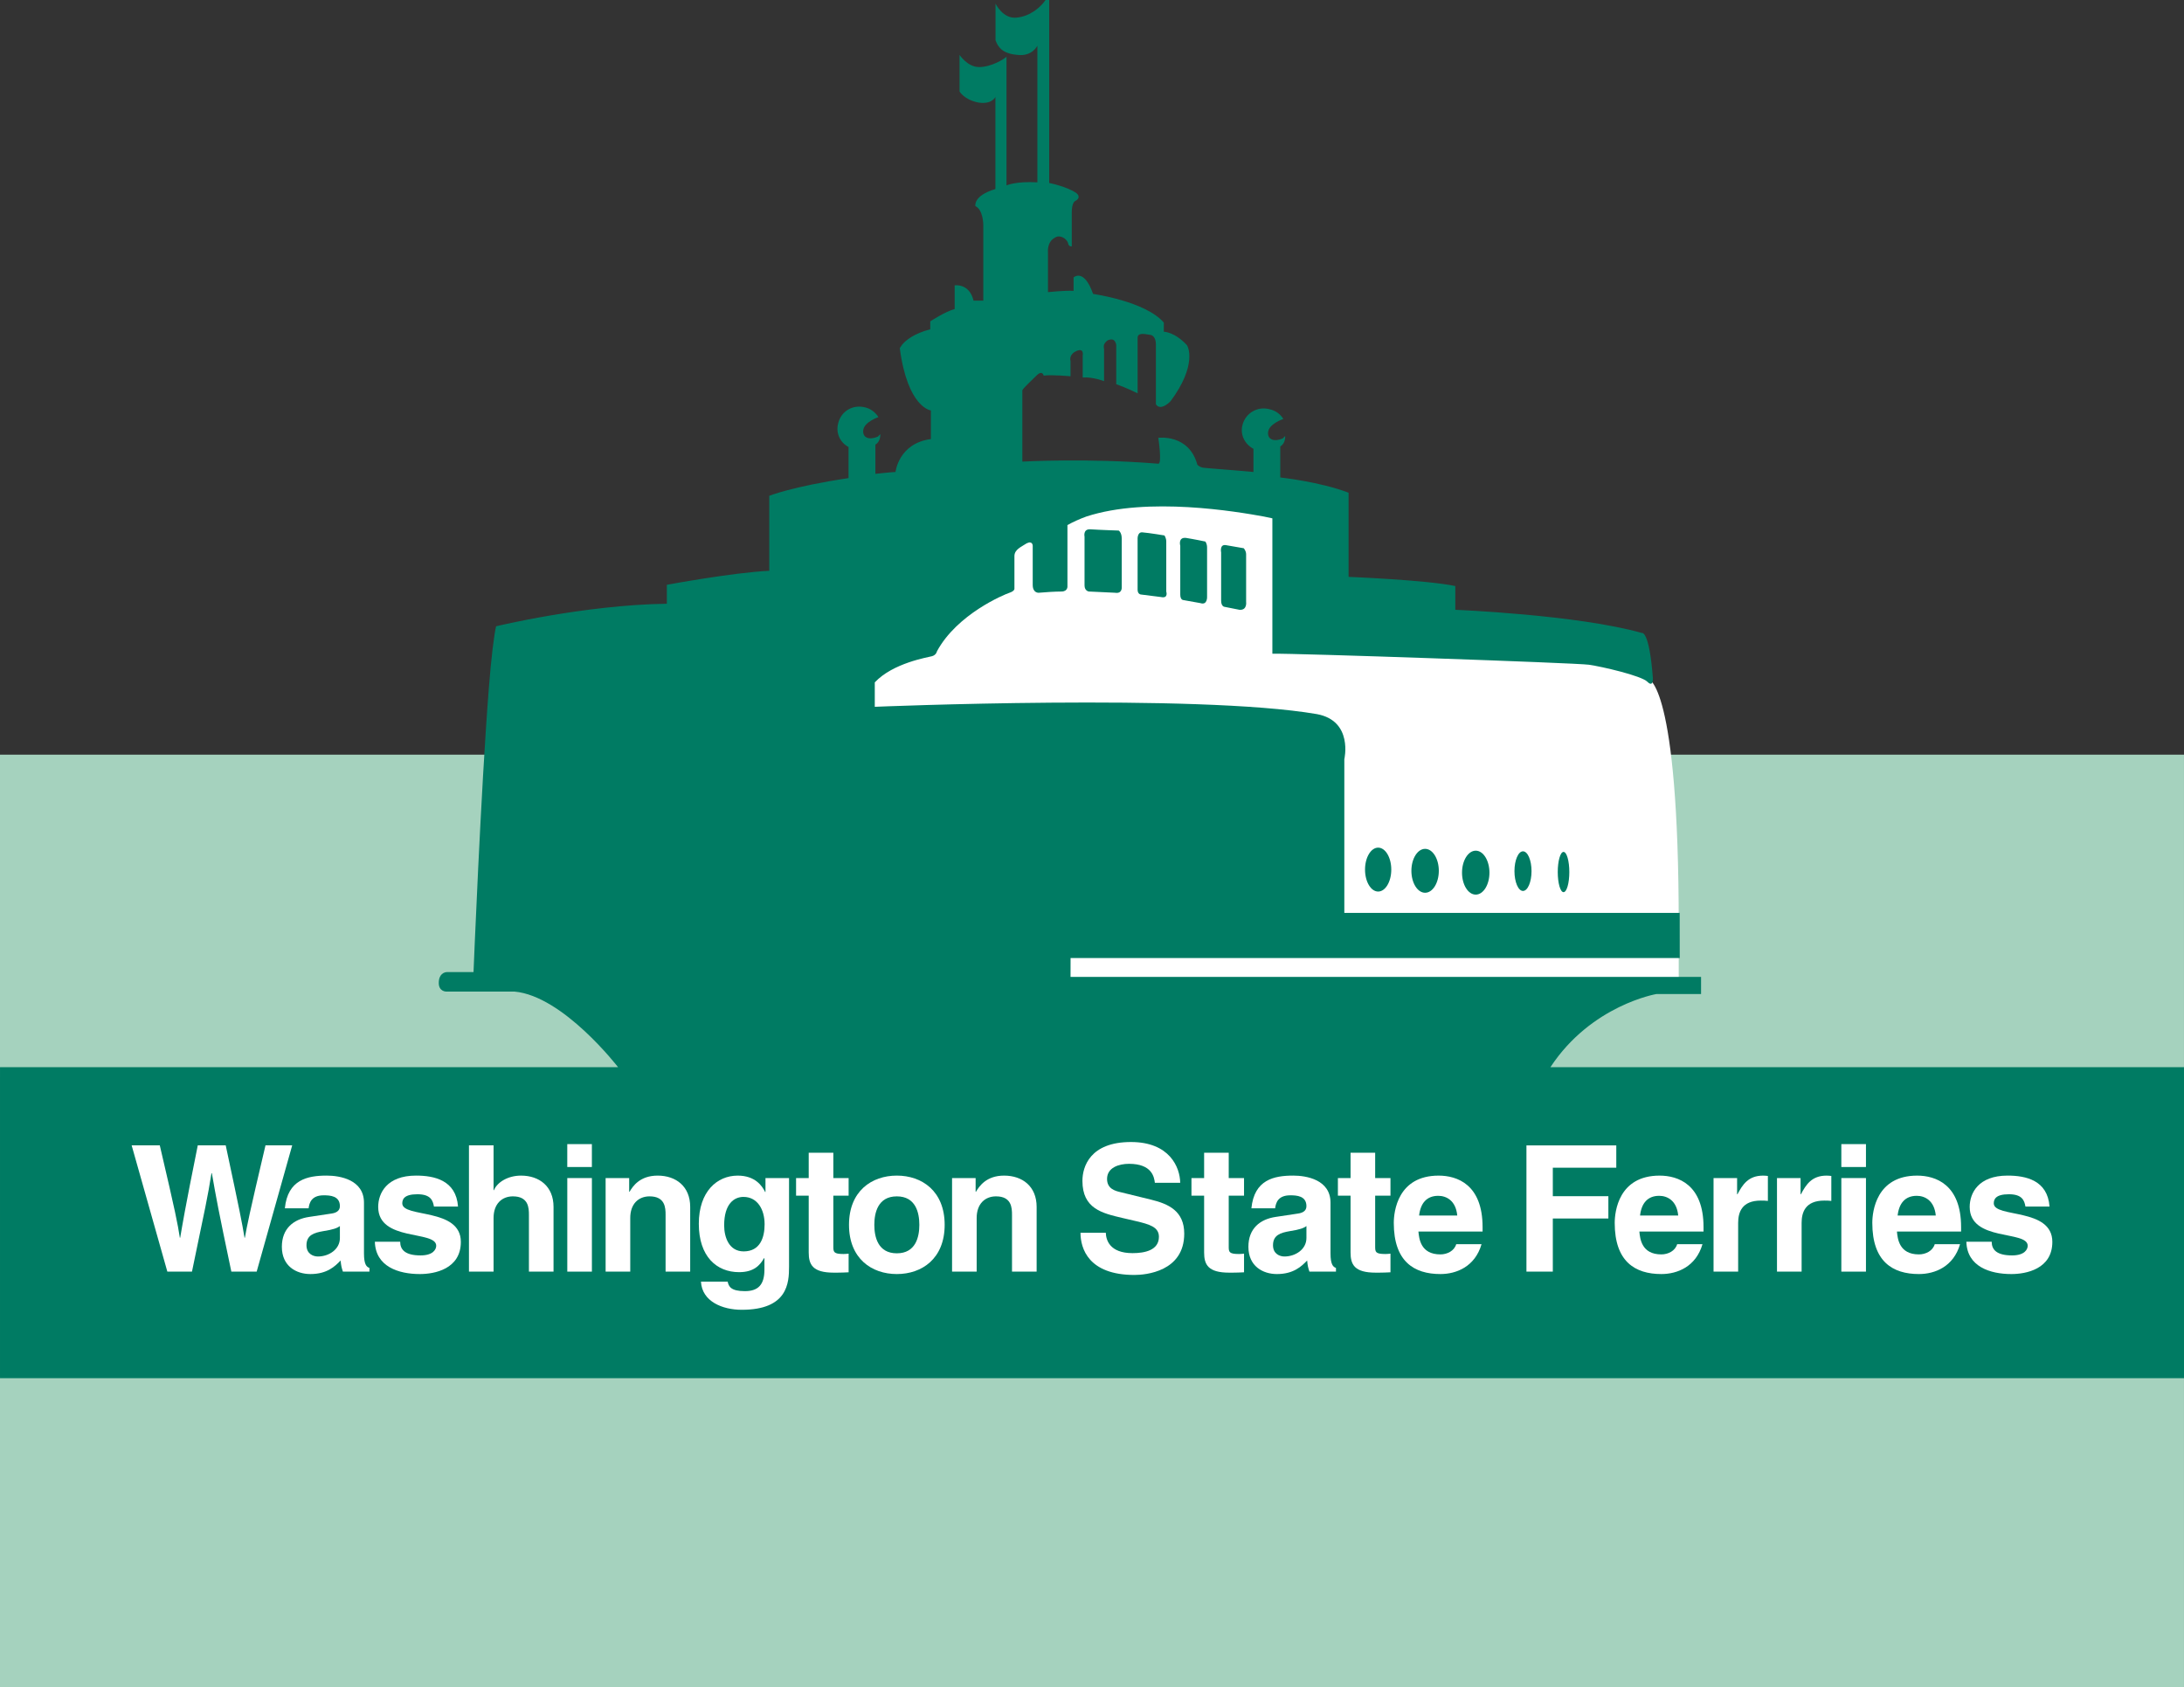 <?xml version="1.0" encoding="UTF-8" standalone="no"?> <svg xmlns:dc="http://purl.org/dc/elements/1.1/" xmlns:cc="http://creativecommons.org/ns#" xmlns:rdf="http://www.w3.org/1999/02/22-rdf-syntax-ns#" xmlns:svg="http://www.w3.org/2000/svg" xmlns="http://www.w3.org/2000/svg" xmlns:sodipodi="http://sodipodi.sourceforge.net/DTD/sodipodi-0.dtd" xmlns:inkscape="http://www.inkscape.org/namespaces/inkscape" width="130.022" height="100.45" id="svg7118" version="1.1" inkscape:version="0.48.5 r10040" sodipodi:docname="New document 8"><rect width="100%" height="100%" fill="#333333" stroke="none"/><defs id="defs7120"></defs><g inkscape:label="Layer 1" inkscape:groupmode="layer" id="layer1" transform="translate(-349.275,-222.137)"><path inkscape:connector-curvature="0" id="path2760" style="fill:#a5d2be;fill-opacity:1;fill-rule:nonzero;stroke:none" d="m 349.275,322.587 130.021,0 0,-18.515 -130.021,0 0,18.515 z"></path><path inkscape:connector-curvature="0" id="path2762" style="fill:#a5d2be;fill-opacity:1;fill-rule:nonzero;stroke:none" d="m 349.275,267.063 130.021,0 0,19.219 -130.021,0 0,-19.219 z"></path><g transform="matrix(1.25,0,0,-1.25,449.216,280.484)" id="g2764"><path inkscape:connector-curvature="0" id="path2766" style="fill:#ffffff;fill-opacity:1;fill-rule:nonzero;stroke:none" d="m 0,0 -29.237,-0.094 -0.096,1.335 28.762,0 0.143,1.642 -15.738,0.047 0.047,7.549 c 0,0 0.434,1.602 -1.308,1.928 -5.749,1.007 -21.095,0.38 -21.095,0.38 l 0.046,1.525 c 0.843,0.948 2.764,1.212 2.967,1.273 0.175,0.059 0.082,0.273 0.082,0.273 0.958,1.837 3.315,2.719 3.576,2.808 0.262,0.089 0.019,0.336 0.019,0.336 l 0,1.452 c 0,0.356 0.533,0.435 0.823,0.581 0.291,0.179 0.463,-0.01 0.463,-0.01 0,0 -0.048,-1.464 -0.048,-1.879 0,-0.417 0.137,-0.48 0.137,-0.48 0.349,0.03 0.813,0.06 1.103,0.06 0.291,0 0.069,0.372 0.069,0.372 l 0,2.785 c 3.368,1.837 10.511,0.397 10.511,0.397 l 0,-6.577 c 1.016,0.029 13.867,-0.445 14.506,-0.533 0.639,-0.089 2.526,-0.533 2.816,-0.83 0,0 1.452,-0.149 1.452,-11.703 L 0,0 z"></path></g><g transform="matrix(1.25,0,0,-1.25,401.354,263.16)" id="g2768" style="fill:#007b63;fill-opacity:1"><path inkscape:connector-curvature="0" id="path2770" style="fill:#007b63;fill-opacity:1;fill-rule:nonzero;stroke:none" d="m 0,0 0,-0.843 c 0,0 15.305,0.64 21.056,-0.348 1.743,-0.32 1.307,-2.149 1.307,-2.149 l 0,-7.318 15.973,0 0.002,-2.151 -29.013,0 -0.002,-0.899 30.03,0 0,-0.813 -2.12,0 c 0,0 -3.108,-0.523 -5.054,-3.485 l 30.175,0 0,-14.812 -104.017,0 0,14.812 29.436,0 c 0,0 -2.614,3.398 -4.938,3.601 l -3.252,0 c 0,0 -0.349,0 -0.349,0.407 0,0.435 0.262,0.522 0.407,0.522 l 1.248,0 c 0,0 0.349,8.684 0.726,13.476 0.116,1.511 0.261,2.644 0.349,2.992 0,0 4.182,1.016 8.133,1.074 l 0,0.901 c 0,0 3.107,0.58 4.878,0.668 l 0,2.584 0,0.987 c 0,0 1.075,0.437 3.775,0.843 l 0,1.481 c -0.435,0.234 -0.609,0.697 -0.493,1.133 0.145,0.581 0.697,0.9 1.278,0.755 0.261,-0.059 0.494,-0.233 0.639,-0.465 0,0 -0.697,-0.232 -0.726,-0.639 -0.03,-0.348 0.29,-0.465 0.697,-0.291 l 0.116,0.118 c 0,0 0.03,-0.349 -0.232,-0.495 l 0,-1.394 c 0,0 0.813,0.088 0.958,0.088 0,0 0.145,1.365 1.685,1.568 l 0,1.364 c 0,0 -1.104,0.117 -1.481,2.962 0,0 0.028,0.059 0.115,0.175 0.175,0.203 0.553,0.523 1.336,0.727 l 0,0.378 c 0,0 0.755,0.493 1.162,0.581 l 0,1.133 c 0,0 0.697,0.115 0.9,-0.727 l 0.464,0 0,3.602 c 0,0 0,0.725 -0.376,0.899 0,0 -0.124,0.494 0.952,0.813 l 0,4.386 c 0,0 -0.168,-0.378 -0.835,-0.262 -0.669,0.146 -0.872,0.524 -0.872,0.524 l 0,1.742 c 0,0 0.377,-0.58 0.929,-0.58 0.58,0 1.191,0.376 1.307,0.493 l 0,-6.129 c 0,0 0.425,0.204 1.471,0.146 l 0,6.507 c 0,0 -0.251,-0.524 -0.948,-0.437 -0.727,0.059 -0.929,0.378 -1.046,0.697 l 0,1.744 c 0,0 0.349,-0.727 0.987,-0.668 0.639,0.057 1.134,0.463 1.395,0.84 l 0.174,0 0,-8.713 c 0,0 0.87,-0.173 1.307,-0.492 0,0 0.262,-0.205 -0.087,-0.378 0,0 -0.145,-0.088 -0.145,-0.523 l 0,-1.626 c 0,0 -0.146,-0.029 -0.174,0.145 C 9.148,21.463 8.8,21.666 8.567,21.492 8.19,21.288 8.249,20.795 8.249,20.795 l 0,-1.889 c 0,0 0.841,0.088 1.219,0.06 l 0,0.639 c 0,0 0.493,0.464 0.929,-0.785 0,0 2.498,-0.348 3.369,-1.365 l 0,-0.435 c 0,0 0.494,0 1.074,-0.611 0.088,-0.057 0.523,-0.986 -0.755,-2.7 0,0 -0.464,-0.495 -0.696,-0.146 l 0,2.846 c 0,0.059 0,0.437 -0.291,0.465 -0.319,0.058 -0.58,0.087 -0.58,-0.145 l 0,-0.32 0,-2.322 c 0,0 -0.523,0.261 -1.018,0.435 l 0,1.887 c -0.028,0.059 -0.058,0.35 -0.405,0.203 -0.088,-0.056 -0.146,-0.144 -0.175,-0.203 -0.03,-0.116 0,-0.202 0,-0.202 l 0,-1.54 c 0,0 -0.523,0.204 -1.017,0.175 l 0,1.046 c 0,0 0.088,0.434 -0.377,0.173 C 9.235,15.888 9.323,15.625 9.323,15.625 l 0,-0.727 c 0,0 -0.929,0.088 -1.279,0.03 0,0 -0.057,0.292 -0.347,0 -0.292,-0.29 -0.611,-0.58 -0.669,-0.696 l 0,-3.398 c 0,0 3.068,0.178 6.474,-0.1 0.193,-0.014 0.002,1.232 0.002,1.232 0,0 1.453,0.204 1.859,-1.278 0,0 0.088,-0.116 0.291,-0.146 0.232,-0.029 1.452,-0.114 2.381,-0.202 l 0,1.103 c -0.435,0.233 -0.639,0.698 -0.523,1.132 0.146,0.582 0.727,0.902 1.279,0.756 0.29,-0.059 0.522,-0.231 0.668,-0.465 0,0 -0.698,-0.232 -0.727,-0.639 -0.028,-0.349 0.291,-0.463 0.698,-0.29 l 0.115,0.116 c 0,0 0.03,-0.348 -0.232,-0.494 l 0,-1.481 c 0,0 1.888,-0.202 3.253,-0.726 l 0,-1.133 0,-2.875 c 0,0 3.689,-0.146 5.083,-0.436 l 0,-1.132 c 0,0 5.809,-0.233 8.887,-1.104 0,0 0.348,0.144 0.523,-2.15 0,0 0.028,-0.463 -0.262,-0.173 C 36.507,0.64 34.619,1.075 34.009,1.161 33.37,1.249 19.923,1.714 18.936,1.685 l 0,6.448 -0.407,0.086 c -1.278,0.233 -5.518,0.958 -8.452,0 C 9.759,8.104 9.438,7.958 9.176,7.813 l 0,-2.905 c 0,0 0.031,-0.261 -0.29,-0.261 -0.29,0 -0.754,-0.03 -1.074,-0.058 0,0 -0.29,-0.029 -0.29,0.378 l 0,1.857 c 0,0 0,0.263 -0.291,0.117 C 6.97,6.768 6.651,6.651 6.651,6.332 l 0,-1.539 c 0,0 0.029,-0.116 -0.233,-0.204 C 6.157,4.503 3.92,3.572 2.962,1.801 2.962,1.801 2.933,1.627 2.729,1.568 2.527,1.511 0.871,1.249 0,0.32 L 0,0 z"></path></g><g transform="matrix(1.25,0,0,-1.25,413.842,254.084)" id="g2772" style="fill:#007b63;fill-opacity:1"><path inkscape:connector-curvature="0" id="path2774" style="fill:#007b63;fill-opacity:1;fill-rule:nonzero;stroke:none" d="M 0,0 C 0,0 -0.087,0.378 0.29,0.349 0.726,0.319 1.626,0.29 1.626,0.29 c 0,0 0.145,-0.086 0.145,-0.376 l 0,-2.325 c 0,0 0.029,-0.319 -0.319,-0.261 l -1.249,0.059 c 0,0 -0.203,0.028 -0.203,0.29 L 0,0 z"></path></g><g transform="matrix(1.25,0,0,-1.25,417.001,254.265)" id="g2776" style="fill:#007b63;fill-opacity:1"><path inkscape:connector-curvature="0" id="path2778" style="fill:#007b63;fill-opacity:1;fill-rule:nonzero;stroke:none" d="m 0,0 c 0,0 -0.03,0.376 0.231,0.349 0.35,-0.03 1.046,-0.147 1.046,-0.147 0,0 0.088,-0.116 0.088,-0.29 l 0,-2.382 c 0,0 0.116,-0.347 -0.262,-0.26 l -0.929,0.117 c 0,0 -0.174,0 -0.174,0.231 L 0,0 z"></path></g><g transform="matrix(1.25,0,0,-1.25,419.541,254.627)" id="g2780" style="fill:#007b63;fill-opacity:1"><path inkscape:connector-curvature="0" id="path2782" style="fill:#007b63;fill-opacity:1;fill-rule:nonzero;stroke:none" d="m 0,0 c 0,0 -0.116,0.406 0.261,0.376 0.378,-0.058 0.93,-0.174 0.93,-0.174 0,0 0.086,-0.087 0.086,-0.29 l 0,-2.323 c 0,0 0.03,-0.436 -0.319,-0.32 l -0.812,0.145 c 0,0 -0.146,0 -0.146,0.263 L 0,0 z"></path></g><g transform="matrix(1.25,0,0,-1.25,421.974,255.026)" id="g2784" style="fill:#007b63;fill-opacity:1"><path inkscape:connector-curvature="0" id="path2786" style="fill:#007b63;fill-opacity:1;fill-rule:nonzero;stroke:none" d="M 0,0 C 0,0 -0.087,0.405 0.232,0.348 0.581,0.29 1.075,0.202 1.075,0.202 c 0,0 0.115,-0.116 0.115,-0.29 l 0,-2.266 c 0,0 0.059,-0.406 -0.318,-0.376 l -0.727,0.144 c 0,0 -0.145,0.028 -0.145,0.29 L 0,0 z"></path></g><g transform="matrix(1.25,0,0,-1.25,431.322,272.598)" id="g2788" style="fill:#007b63;fill-opacity:1"><path inkscape:connector-curvature="0" id="path2790" style="fill:#007b63;fill-opacity:1;fill-rule:nonzero;stroke:none" d="m 0,0 c 0.345,0 0.625,-0.468 0.625,-1.045 0,-0.577 -0.28,-1.046 -0.625,-1.046 -0.345,0 -0.625,0.469 -0.625,1.046 C -0.625,-0.468 -0.345,0 0,0"></path></g><g transform="matrix(1.25,0,0,-1.25,434.117,272.67)" id="g2792" style="fill:#007b63;fill-opacity:1"><path inkscape:connector-curvature="0" id="path2794" style="fill:#007b63;fill-opacity:1;fill-rule:nonzero;stroke:none" d="m 0,0 c 0.361,0 0.653,-0.469 0.653,-1.046 0,-0.577 -0.292,-1.045 -0.653,-1.045 -0.36,0 -0.653,0.468 -0.653,1.045 C -0.653,-0.469 -0.36,0 0,0"></path></g><g transform="matrix(1.25,0,0,-1.25,437.131,272.779)" id="g2796" style="fill:#007b63;fill-opacity:1"><path inkscape:connector-curvature="0" id="path2798" style="fill:#007b63;fill-opacity:1;fill-rule:nonzero;stroke:none" d="m 0,0 c 0.361,0 0.653,-0.469 0.653,-1.047 0,-0.577 -0.292,-1.045 -0.653,-1.045 -0.36,0 -0.653,0.468 -0.653,1.045 C -0.653,-0.469 -0.36,0 0,0"></path></g><g transform="matrix(1.25,0,0,-1.25,439.944,272.817)" id="g2800" style="fill:#007b63;fill-opacity:1"><path inkscape:connector-curvature="0" id="path2802" style="fill:#007b63;fill-opacity:1;fill-rule:nonzero;stroke:none" d="m 0,0 c 0.225,0 0.407,-0.422 0.407,-0.943 0,-0.521 -0.182,-0.944 -0.407,-0.944 -0.224,0 -0.406,0.423 -0.406,0.944 C -0.406,-0.422 -0.224,0 0,0"></path></g><g transform="matrix(1.25,0,0,-1.25,442.358,272.852)" id="g2804" style="fill:#007b63;fill-opacity:1"><path inkscape:connector-curvature="0" id="path2806" style="fill:#007b63;fill-opacity:1;fill-rule:nonzero;stroke:none" d="m 0,0 c 0.153,0 0.276,-0.43 0.276,-0.959 0,-0.529 -0.123,-0.958 -0.276,-0.958 -0.152,0 -0.275,0.429 -0.275,0.958 C -0.275,-0.43 -0.152,0 0,0"></path></g><g transform="matrix(1.25,0,0,-1.25,359.238,297.839)" id="g2808"><path inkscape:connector-curvature="0" id="path2810" style="fill:#ffffff;fill-opacity:1;fill-rule:evenodd;stroke:none" d="m 0,0 1.173,0 c 0.644,3.1 0.745,3.535 0.929,4.69 l 0.018,0 C 2.32,3.535 2.428,2.948 3.048,0 l 1.206,0 1.692,6.014 -1.272,0 C 3.895,2.706 3.794,2.188 3.693,1.616 l -0.017,0 C 3.543,2.396 3.484,2.715 2.78,6.014 l -1.331,0 C 0.813,2.856 0.72,2.245 0.612,1.616 l -0.017,0 C 0.486,2.305 0.41,2.724 -0.36,6.014 l -1.34,0 L 0,0 z"></path></g><g transform="matrix(1.25,0,0,-1.25,369.51,295.839)" id="g2812"><path inkscape:connector-curvature="0" id="path2814" style="fill:#ffffff;fill-opacity:1;fill-rule:evenodd;stroke:none" d="m 0,0 c 0,-0.543 -0.527,-0.879 -1.046,-0.879 -0.226,0 -0.545,0.126 -0.545,0.536 0,0.487 0.361,0.595 0.796,0.671 C -0.31,0.403 -0.117,0.479 0,0.571 L 0,0 z m 1.147,1.684 c 0,1.097 -1.147,1.29 -1.775,1.29 -0.913,0 -1.859,-0.193 -1.993,-1.559 l 1.131,0 c 0.033,0.261 0.134,0.62 0.719,0.62 C -0.469,2.035 0,2.012 0,1.517 0,1.265 -0.226,1.19 -0.41,1.165 L -1.465,1.006 c -0.746,-0.11 -1.299,-0.553 -1.299,-1.424 0,-0.921 0.687,-1.297 1.358,-1.297 0.795,0 1.172,0.367 1.44,0.645 0.025,-0.252 0.041,-0.32 0.109,-0.53 l 1.264,0 0,0.176 c -0.142,0.052 -0.26,0.169 -0.26,0.696 l 0,2.412 z"></path></g><g transform="matrix(1.25,0,0,-1.25,376.543,293.964)" id="g2816"><path inkscape:connector-curvature="0" id="path2818" style="fill:#ffffff;fill-opacity:1;fill-rule:evenodd;stroke:none" d="m 0,0 c -0.092,1.256 -1.131,1.474 -2.002,1.474 -1.39,0 -1.8,-0.838 -1.8,-1.492 0,-1.665 2.763,-1.104 2.763,-1.849 0,-0.169 -0.142,-0.46 -0.745,-0.46 -0.737,0 -0.971,0.275 -0.971,0.651 l -1.206,0 c 0.033,-1.187 1.13,-1.539 2.144,-1.539 0.695,0 1.951,0.234 1.951,1.532 0,1.641 -2.789,1.131 -2.789,1.834 0,0.192 0.084,0.435 0.72,0.435 0.637,0 0.738,-0.302 0.788,-0.586 L 0,0 z"></path></g><g transform="matrix(1.25,0,0,-1.25,382.229,293.986)" id="g2820"><path inkscape:connector-curvature="0" id="path2822" style="fill:#ffffff;fill-opacity:1;fill-rule:evenodd;stroke:none" d="m 0,0 c 0,0.98 -0.678,1.491 -1.549,1.491 -0.637,0 -1.139,-0.326 -1.29,-0.694 l -0.017,0 0,2.135 -1.172,0 0,-6.014 1.172,0 0,2.555 c 0,0.678 0.402,1.03 0.921,1.03 0.746,0 0.763,-0.553 0.763,-0.879 l 0,-2.706 1.172,0 L 0,0 z"></path></g><path inkscape:connector-curvature="0" id="path2824" style="fill:#ffffff;fill-opacity:1;fill-rule:evenodd;stroke:none" d="m 384.512,290.247 -1.465,0 0,1.363 1.465,0 0,-1.363 z m -1.464,7.591 1.465,0 0,-5.57 -1.465,0 0,5.57 z"></path><g transform="matrix(1.25,0,0,-1.25,390.365,293.986)" id="g2826"><path inkscape:connector-curvature="0" id="path2828" style="fill:#ffffff;fill-opacity:1;fill-rule:evenodd;stroke:none" d="m 0,0 c 0,0.98 -0.679,1.491 -1.549,1.491 -0.846,0 -1.181,-0.502 -1.34,-0.77 l -0.017,0 0,0.653 -1.122,0 0,-4.456 1.173,0 0,2.555 c 0,0.678 0.401,1.03 0.921,1.03 0.745,0 0.762,-0.553 0.762,-0.879 l 0,-2.706 1.172,0 L 0,0 z"></path></g><g transform="matrix(1.25,0,0,-1.25,392.387,295.085)" id="g2830"><path inkscape:connector-curvature="0" id="path2832" style="fill:#ffffff;fill-opacity:1;fill-rule:evenodd;stroke:none" d="m 0,0 c 0,1.039 0.485,1.356 0.92,1.356 0.655,0 1.006,-0.585 1.006,-1.305 0,-0.612 -0.201,-1.29 -0.997,-1.29 C 0.234,-1.239 0,-0.569 0,0 m 1.968,2.253 0,-0.662 -0.017,0 C 1.808,1.884 1.474,2.37 0.645,2.37 c -0.98,0 -1.852,-0.754 -1.852,-2.294 0,-1.558 0.847,-2.304 1.919,-2.304 0.703,0 0.996,0.328 1.188,0.67 l 0.018,-0.016 0,-0.536 c 0,-0.72 -0.302,-1.022 -0.93,-1.022 -0.678,0 -0.771,0.226 -0.821,0.453 l -1.272,0 c 0.05,-0.946 1.022,-1.341 1.942,-1.341 2.194,0 2.253,1.283 2.253,2.053 l 0,4.22 -1.122,0 z"></path></g><g transform="matrix(1.25,0,0,-1.25,398.887,290.761)" id="g2834"><path inkscape:connector-curvature="0" id="path2836" style="fill:#ffffff;fill-opacity:1;fill-rule:evenodd;stroke:none" d="m 0,0 -1.173,0 0,-1.206 -0.602,0 0,-0.838 0.602,0 0,-2.705 c 0,-0.577 0.184,-0.962 1.197,-0.962 l 0.152,0 c 0.184,0 0.367,0.008 0.552,0.017 l 0,0.887 C 0.645,-4.815 0.561,-4.823 0.485,-4.823 0.009,-4.823 0,-4.722 0,-4.464 l 0,2.42 0.728,0 0,0.838 L 0,-1.206 0,0 z"></path></g><g transform="matrix(1.25,0,0,-1.25,404.007,295.053)" id="g2838"><path inkscape:connector-curvature="0" id="path2840" style="fill:#ffffff;fill-opacity:1;fill-rule:evenodd;stroke:none" d="m 0,0 c 0,-0.568 -0.167,-1.356 -1.072,-1.356 -0.905,0 -1.072,0.788 -1.072,1.356 0,0.569 0.167,1.356 1.072,1.356 C -0.167,1.356 0,0.569 0,0 m 1.206,0 c 0,1.607 -1.08,2.345 -2.278,2.345 C -2.27,2.345 -3.35,1.607 -3.35,0 c 0,-1.608 1.08,-2.344 2.278,-2.344 1.198,0 2.278,0.736 2.278,2.344"></path></g><g transform="matrix(1.25,0,0,-1.25,410.99,293.986)" id="g2842"><path inkscape:connector-curvature="0" id="path2844" style="fill:#ffffff;fill-opacity:1;fill-rule:evenodd;stroke:none" d="m 0,0 c 0,0.98 -0.678,1.491 -1.55,1.491 -0.845,0 -1.18,-0.502 -1.34,-0.77 l -0.016,0 0,0.653 -1.122,0 0,-4.456 1.172,0 0,2.555 c 0,0.678 0.402,1.03 0.921,1.03 0.746,0 0.762,-0.553 0.762,-0.879 l 0,-2.706 1.173,0 L 0,0 z"></path></g><g transform="matrix(1.25,0,0,-1.25,413.601,295.524)" id="g2846"><path inkscape:connector-curvature="0" id="path2848" style="fill:#ffffff;fill-opacity:1;fill-rule:evenodd;stroke:none" d="m 0,0 c 0,-0.745 0.377,-2.01 2.571,-2.01 0.528,0 2.37,0.158 2.37,1.968 0,1.081 -0.753,1.416 -1.574,1.617 L 1.901,1.934 C 1.65,1.993 1.265,2.095 1.265,2.563 c 0,0.544 0.569,0.72 1.047,0.72 1.096,0 1.197,-0.636 1.23,-0.904 l 1.207,0 C 4.74,3.114 4.246,4.321 2.404,4.321 0.452,4.321 0.092,3.14 0.092,2.472 0.092,1.147 1.03,0.93 2.001,0.703 l 0.645,-0.15 c 0.637,-0.151 1.089,-0.278 1.089,-0.744 0,-0.638 -0.661,-0.78 -1.256,-0.78 -1.097,0 -1.264,0.636 -1.273,0.971 L 0,0 z"></path></g><g transform="matrix(1.25,0,0,-1.25,422.426,290.761)" id="g2850"><path inkscape:connector-curvature="0" id="path2852" style="fill:#ffffff;fill-opacity:1;fill-rule:evenodd;stroke:none" d="m 0,0 -1.172,0 0,-1.206 -0.603,0 0,-0.838 0.603,0 0,-2.705 c 0,-0.577 0.184,-0.962 1.198,-0.962 l 0.15,0 c 0.184,0 0.369,0.008 0.553,0.017 l 0,0.887 C 0.645,-4.815 0.562,-4.823 0.486,-4.823 0.009,-4.823 0,-4.722 0,-4.464 l 0,2.42 0.729,0 0,0.838 L 0,-1.206 0,0 z"></path></g><g transform="matrix(1.25,0,0,-1.25,427.052,295.839)" id="g2854"><path inkscape:connector-curvature="0" id="path2856" style="fill:#ffffff;fill-opacity:1;fill-rule:evenodd;stroke:none" d="m 0,0 c 0,-0.543 -0.528,-0.879 -1.047,-0.879 -0.226,0 -0.545,0.126 -0.545,0.536 0,0.487 0.361,0.595 0.797,0.671 C -0.31,0.403 -0.117,0.479 0,0.571 L 0,0 z m 1.147,1.684 c 0,1.097 -1.147,1.29 -1.775,1.29 -0.913,0 -1.859,-0.193 -1.993,-1.559 l 1.13,0 c 0.033,0.261 0.135,0.62 0.72,0.62 C -0.469,2.035 0,2.012 0,1.517 0,1.265 -0.226,1.19 -0.41,1.165 L -1.466,1.006 c -0.745,-0.11 -1.298,-0.553 -1.298,-1.424 0,-0.921 0.687,-1.297 1.357,-1.297 0.795,0 1.173,0.367 1.441,0.645 0.024,-0.252 0.041,-0.32 0.108,-0.53 l 1.265,0 0,0.176 c -0.142,0.052 -0.26,0.169 -0.26,0.696 l 0,2.412 z"></path></g><g transform="matrix(1.25,0,0,-1.25,431.144,290.761)" id="g2858"><path inkscape:connector-curvature="0" id="path2860" style="fill:#ffffff;fill-opacity:1;fill-rule:evenodd;stroke:none" d="m 0,0 -1.172,0 0,-1.206 -0.603,0 0,-0.838 0.603,0 0,-2.705 c 0,-0.577 0.185,-0.962 1.198,-0.962 l 0.151,0 c 0.183,0 0.368,0.008 0.552,0.017 l 0,0.887 C 0.646,-4.815 0.562,-4.823 0.486,-4.823 0.009,-4.823 0,-4.722 0,-4.464 l 0,2.42 0.729,0 0,0.838 L 0,-1.206 0,0 z"></path></g><g transform="matrix(1.25,0,0,-1.25,433.76,294.499)" id="g2862"><path inkscape:connector-curvature="0" id="path2864" style="fill:#ffffff;fill-opacity:1;fill-rule:evenodd;stroke:none" d="M 0,0 C 0.067,0.586 0.36,0.939 0.913,0.939 1.29,0.939 1.75,0.72 1.817,0 L 0,0 z M 1.767,-1.365 C 1.676,-1.683 1.34,-1.851 1.014,-1.851 0.067,-1.851 0,-1.097 -0.033,-0.762 l 3.056,0 0,0.21 c 0,2.034 -1.214,2.453 -2.093,2.453 -1.951,0 -2.136,-1.716 -2.136,-2.253 0,-1.834 0.963,-2.435 2.22,-2.435 0.761,0 1.649,0.351 1.959,1.422 l -1.206,0 z"></path></g><g transform="matrix(1.25,0,0,-1.25,441.72,294.676)" id="g2866"><path inkscape:connector-curvature="0" id="path2868" style="fill:#ffffff;fill-opacity:1;fill-rule:evenodd;stroke:none" d="m 0,0 2.646,0 0,1.063 -2.646,0 0,1.357 3.023,0 0,1.063 -4.279,0 0,-6.013 L 0,-2.53 0,0 z"></path></g><g transform="matrix(1.25,0,0,-1.25,446.914,294.499)" id="g2870"><path inkscape:connector-curvature="0" id="path2872" style="fill:#ffffff;fill-opacity:1;fill-rule:evenodd;stroke:none" d="M 0,0 C 0.066,0.586 0.36,0.939 0.913,0.939 1.29,0.939 1.75,0.72 1.817,0 L 0,0 z M 1.767,-1.365 C 1.675,-1.683 1.34,-1.851 1.013,-1.851 0.066,-1.851 0,-1.097 -0.033,-0.762 l 3.056,0 0,0.21 c 0,2.034 -1.214,2.453 -2.093,2.453 -1.952,0 -2.137,-1.716 -2.137,-2.253 0,-1.834 0.964,-2.435 2.22,-2.435 0.762,0 1.65,0.351 1.96,1.422 l -1.206,0 z"></path></g><g transform="matrix(1.25,0,0,-1.25,451.289,297.839)" id="g2874"><path inkscape:connector-curvature="0" id="path2876" style="fill:#ffffff;fill-opacity:1;fill-rule:evenodd;stroke:none" d="m 0,0 1.172,0 0,2.32 c 0,0.494 0.168,1.064 1.08,1.064 0.109,0 0.235,0 0.336,-0.016 l 0,1.189 C 2.512,4.565 2.437,4.573 2.361,4.573 1.65,4.573 1.382,4.139 1.139,3.686 l -0.017,0 0,0.77 L 0,4.456 0,0 z"></path></g><g transform="matrix(1.25,0,0,-1.25,455.066,297.839)" id="g2878"><path inkscape:connector-curvature="0" id="path2880" style="fill:#ffffff;fill-opacity:1;fill-rule:evenodd;stroke:none" d="m 0,0 1.173,0 0,2.32 c 0,0.494 0.167,1.064 1.08,1.064 0.109,0 0.234,0 0.335,-0.016 l 0,1.189 C 2.513,4.565 2.437,4.573 2.362,4.573 1.65,4.573 1.382,4.139 1.14,3.686 l -0.017,0 0,0.77 L 0,4.456 0,0 z"></path></g><path inkscape:connector-curvature="0" id="path2882" style="fill:#ffffff;fill-opacity:1;fill-rule:evenodd;stroke:none" d="m 460.363,290.247 -1.466,0 0,1.363 1.466,0 0,-1.363 z m -1.466,7.591 1.466,0 0,-5.57 -1.466,0 0,5.57 z"></path><g transform="matrix(1.25,0,0,-1.25,462.248,294.499)" id="g2884"><path inkscape:connector-curvature="0" id="path2886" style="fill:#ffffff;fill-opacity:1;fill-rule:evenodd;stroke:none" d="M 0,0 C 0.067,0.586 0.36,0.939 0.912,0.939 1.29,0.939 1.75,0.72 1.817,0 L 0,0 z M 1.767,-1.365 C 1.675,-1.683 1.34,-1.851 1.013,-1.851 0.067,-1.851 0,-1.097 -0.033,-0.762 l 3.056,0 0,0.21 c 0,2.034 -1.214,2.453 -2.094,2.453 -1.951,0 -2.135,-1.716 -2.135,-2.253 0,-1.834 0.963,-2.435 2.219,-2.435 0.762,0 1.65,0.351 1.96,1.422 l -1.206,0 z"></path></g><g transform="matrix(1.25,0,0,-1.25,471.291,293.964)" id="g2888"><path inkscape:connector-curvature="0" id="path2890" style="fill:#ffffff;fill-opacity:1;fill-rule:evenodd;stroke:none" d="m 0,0 c -0.092,1.256 -1.13,1.474 -2.001,1.474 -1.39,0 -1.801,-0.838 -1.801,-1.492 0,-1.665 2.763,-1.104 2.763,-1.849 0,-0.169 -0.142,-0.46 -0.744,-0.46 -0.738,0 -0.971,0.275 -0.971,0.651 l -1.207,0 c 0.034,-1.187 1.13,-1.539 2.144,-1.539 0.695,0 1.951,0.234 1.951,1.532 0,1.641 -2.789,1.131 -2.789,1.834 0,0.192 0.084,0.435 0.721,0.435 0.636,0 0.737,-0.302 0.787,-0.586 L 0,0 z"></path></g></g></svg> 